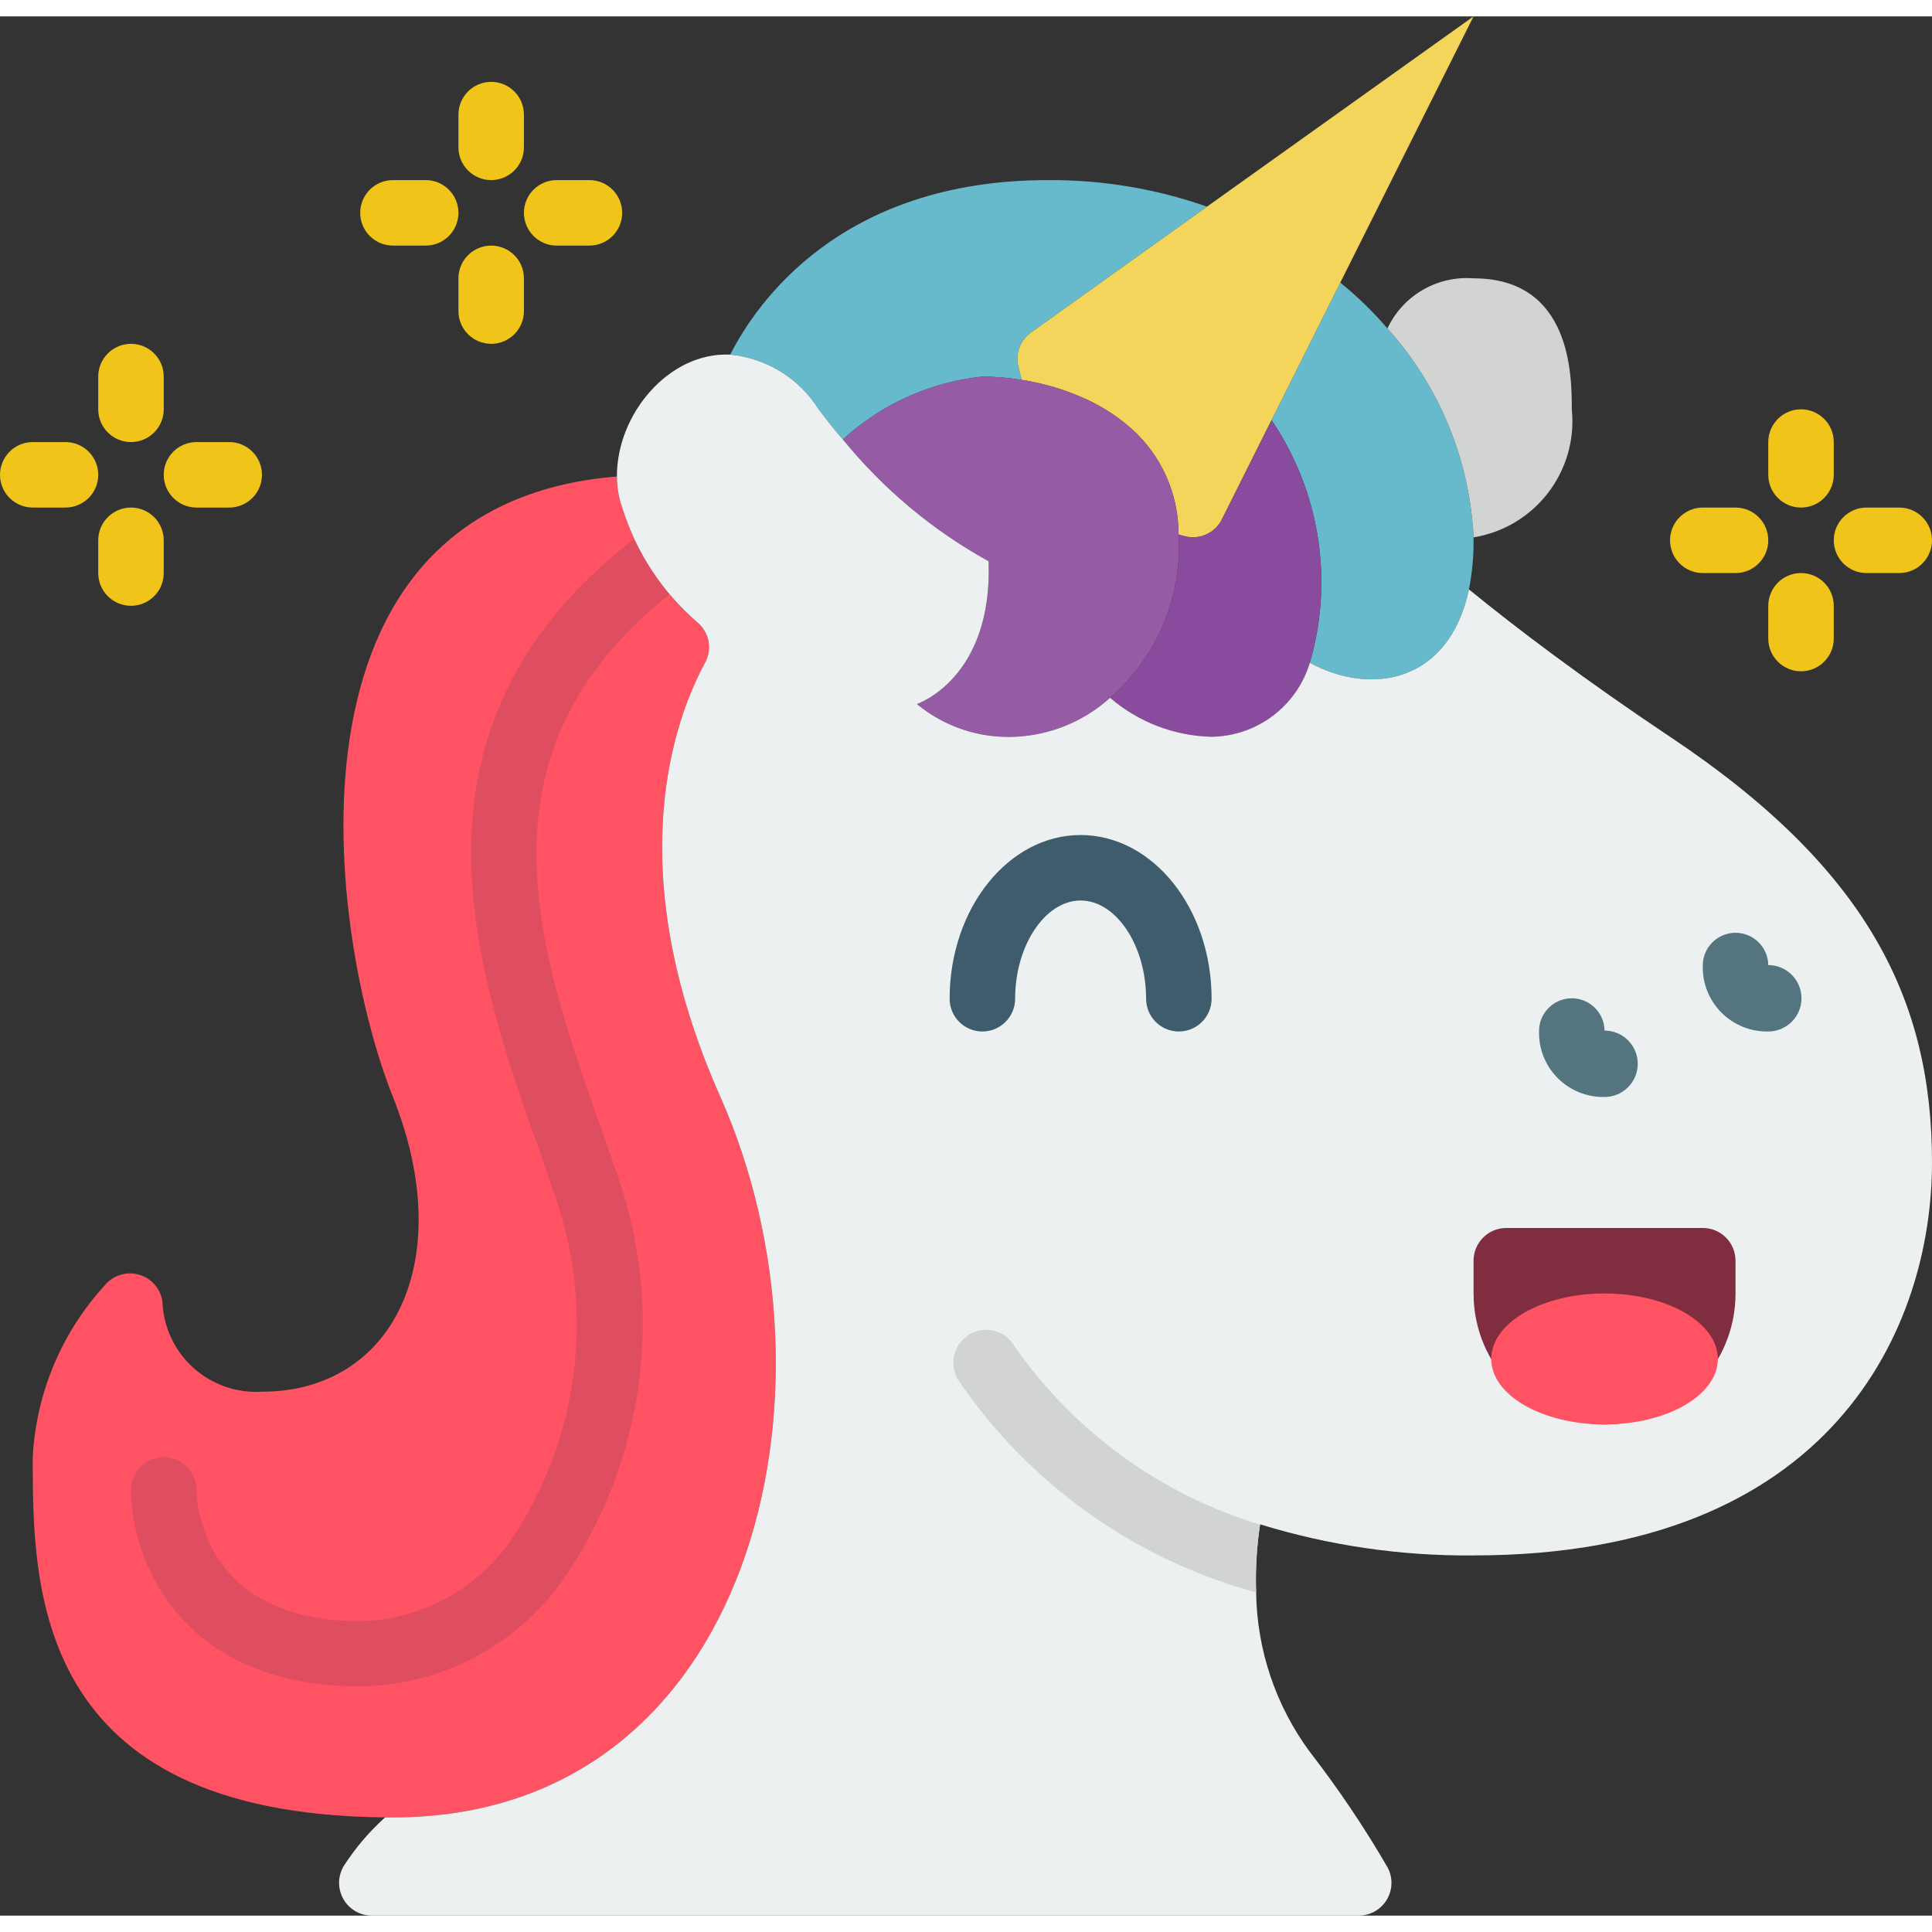 <?xml version="1.0" encoding="UTF-8"?> <svg xmlns="http://www.w3.org/2000/svg" height="512" viewBox="0 0 59 58" width="512"><rect x="0" y="0" width="59" height="58" fill="#333333" stroke="none"/> <g id="Page-1" fill="none" fill-rule="evenodd"> <g id="002---Happy-Unicorn"> <path id="Path" d="m12 55h-.24c-10.76-.1-10.76-7.03-10.76-11 .102-1.952.88-3.808 2.2-5.25.252-.304.659-.432 1.039-.326.38.106.663.426.721.816.026.773.364 1.503.936 2.023.573.52 1.332.786 2.104.737 4 0 6-4 4-9-1.93-4.83-3.87-18.07 6.84-18.95-.001.323.053.645.16.95.425 1.361 1.221 2.577 2.3 3.51.361.302.457.818.23 1.23-.92 1.7-2.64 6.27.47 13.26 4 9 1 22-10 22z" fill="#ff5364"></path> <path id="Shape" d="m11 51c-5.537 0-7-3.925-7-6 0-.552.448-1 1-1s1 .448 1 1c.006.416.2 4.005 5 4.005 1.894-.039 3.648-1.009 4.687-2.594 1.95-2.987 2.451-6.693 1.364-10.09-.188-.565-.394-1.147-.6-1.744-1.908-5.394-4.522-12.781 2.8-18.529.281-.221.659-.275.991-.142s.567.433.618.787c.051.354-.091.708-.373.929-6.19 4.86-4.042 10.932-2.146 16.288.215.609.425 1.2.617 1.779 1.297 4.006.69 8.384-1.648 11.886-1.411 2.111-3.771 3.393-6.31 3.425z" fill="#df4d60" fill-rule="nonzero"></path> <path id="Path" d="m36.86 5.81-5.37 3.84c-.32.224-.477.617-.4 1 .03.13.07.28.11.45-.397-.064-.798-.098-1.2-.1-1.589.167-3.082.84-4.26 1.92-.25-.28-.49-.59-.74-.92-.593-.945-1.59-1.562-2.7-1.67.79-1.56 3.36-5.33 9.7-5.33 1.655-.011 3.299.263 4.86.81z" fill="#67b9cc"></path> <path id="Path" d="m45 15.91v.09c.004.5-.043.999-.14 1.49v.01c-.62 2.89-3.03 3.24-4.86 2.24.735-2.521.306-5.238-1.17-7.41l2.1-4.2c.521.423 1.003.891 1.44 1.4 1.587 1.76 2.516 4.014 2.63 6.38z" fill="#67b9cc"></path> <path id="Path" d="m45 0-4.07 8.13-3.61 7.22c-.201.419-.668.64-1.12.53-.07-.02-.13-.03-.21-.06.005-1.238-.524-2.418-1.45-3.24-.406-.356-.861-.652-1.35-.88-.632-.291-1.302-.493-1.99-.6-.04-.17-.08-.32-.11-.45-.077-.383.08-.776.4-1l5.37-3.84z" fill="#f3d55b"></path> <path id="Path" d="m48 12c.192 1.892-1.123 3.605-3 3.91-.114-2.366-1.043-4.62-2.63-6.38.473-1.008 1.52-1.617 2.63-1.53 3 0 3 3 3 4z" fill="#d1d4d1"></path> <path id="Path" d="m36 16c.061 1.838-.711 3.605-2.1 4.81-.799.722-1.824 1.143-2.9 1.19-1.09.052-2.159-.305-3-1 0 0 2.32-.77 2.19-4.36-1.709-.943-3.219-2.206-4.45-3.72 1.178-1.08 2.671-1.753 4.26-1.92.402.002.803.036 1.2.1.688.107 1.358.309 1.99.6.489.228.944.524 1.35.88.926.822 1.455 2.002 1.45 3.24.008.06.012.12.01.18z" fill="#955ba5"></path> <path id="Path" d="m40 19.74c-.401 1.327-1.614 2.241-3 2.26-1.14-.027-2.235-.448-3.1-1.19 1.389-1.205 2.161-2.972 2.1-4.81.002-.06-.002-.12-.01-.18.08.03.14.04.21.06.452.11.919-.111 1.12-.53l1.51-3.02c1.476 2.172 1.905 4.889 1.17 7.41z" fill="#894b9d"></path> <path id="Path" d="m59 35c0 5-3 12-14 12-2.209.021-4.409-.3-6.52-.95v.01c-.104.685-.145 1.378-.12 2.07.024 1.755.598 3.458 1.64 4.87.867 1.119 1.659 2.295 2.37 3.52.17.31.163.687-.018.991-.181.304-.509.49-.862.489h-30.13c-.369.002-.708-.199-.884-.524s-.159-.719.044-1.026c.349-.535.765-1.023 1.24-1.45h.24c11 0 14-13 10-22-3.11-6.99-1.39-11.56-.47-13.26.227-.412.131-.928-.23-1.23-1.079-.933-1.875-2.149-2.3-3.51-.107-.305-.161-.627-.16-.95-.01-1.9 1.59-3.81 3.46-3.72 1.11.108 2.107.725 2.7 1.67.25.33.49.64.74.92 1.231 1.514 2.741 2.777 4.45 3.72.13 3.59-2.19 4.36-2.19 4.36.841.695 1.91 1.052 3 1 1.076-.047 2.101-.468 2.9-1.19.865.742 1.96 1.163 3.1 1.19 1.386-.019 2.599-.933 3-2.26 1.83 1 4.24.65 4.86-2.24 1.47 1.2 3.52 2.75 6.14 4.5 6 4 8 8 8 13z" fill="#ecf0f1"></path> <path id="Path" d="m38.48 46.06c-.104.685-.145 1.378-.12 2.07-.024-.002-.048-.009-.07-.02-3.694-1.021-6.903-3.326-9.05-6.5-.268-.484-.099-1.093.38-1.37.478-.271 1.085-.106 1.36.37 1.816 2.608 4.458 4.528 7.5 5.45z" fill="#d1d4d1"></path> <path id="Shape" d="m49 33c-.534.011-1.049-.196-1.427-.573s-.585-.893-.573-1.427c-.008-.552.434-1.006.986-1.014s1.006.434 1.014.986c.56 0 1.014.454 1.014 1.014s-.454 1.014-1.014 1.014z" fill="#547580" fill-rule="nonzero"></path> <path id="Shape" d="m54 31c-.534.011-1.049-.196-1.427-.573s-.585-.893-.573-1.427c-.008-.552.434-1.006.986-1.014s1.006.434 1.014.986c.56 0 1.014.454 1.014 1.014s-.454 1.014-1.014 1.014z" fill="#547580" fill-rule="nonzero"></path> <path id="Path" d="m36 31c-.552 0-1-.448-1-1 0-1.626-.916-3-2-3s-2 1.374-2 3c0 .552-.448 1-1 1s-1-.448-1-1c0-2.757 1.794-5 4-5s4 2.243 4 5c0 .552-.448 1-1 1z" fill="#3f5c6c"></path> <g fill="#f0c419"> <path id="Path" d="m53 17h-1c-.552 0-1-.448-1-1s.448-1 1-1h1c.552 0 1 .448 1 1s-.448 1-1 1z"></path> <path id="Path" d="m58 17h-1c-.552 0-1-.448-1-1s.448-1 1-1h1c.552 0 1 .448 1 1s-.448 1-1 1z"></path> <path id="Path" d="m55 15c-.552 0-1-.448-1-1v-1c0-.552.448-1 1-1s1 .448 1 1v1c0 .552-.448 1-1 1z"></path> <path id="Path" d="m55 20c-.552 0-1-.448-1-1v-1c0-.552.448-1 1-1s1 .448 1 1v1c0 .552-.448 1-1 1z"></path> <path id="Path" d="m13 7h-1c-.552 0-1-.448-1-1s.448-1 1-1h1c.552 0 1 .448 1 1s-.448 1-1 1z"></path> <path id="Path" d="m18 7h-1c-.552 0-1-.448-1-1s.448-1 1-1h1c.552 0 1 .448 1 1s-.448 1-1 1z"></path> <path id="Path" d="m15 5c-.552 0-1-.448-1-1v-1c0-.552.448-1 1-1s1 .448 1 1v1c0 .552-.448 1-1 1z"></path> <path id="Path" d="m15 10c-.552 0-1-.448-1-1v-1c0-.552.448-1 1-1s1 .448 1 1v1c0 .552-.448 1-1 1z"></path> <path id="Path" d="m2 15h-1c-.552 0-1-.448-1-1s.448-1 1-1h1c.552 0 1 .448 1 1s-.448 1-1 1z"></path> <path id="Path" d="m7 15h-1c-.552 0-1-.448-1-1s.448-1 1-1h1c.552 0 1 .448 1 1s-.448 1-1 1z"></path> <path id="Path" d="m4 13c-.552 0-1-.448-1-1v-1c0-.552.448-1 1-1s1 .448 1 1v1c0 .552-.448 1-1 1z"></path> <path id="Path" d="m4 18c-.552 0-1-.448-1-1v-1c0-.552.448-1 1-1s1 .448 1 1v1c0 .552-.448 1-1 1z"></path> </g> <path id="Path" d="m53 38v1c0 2.209-1.791 4-4 4s-4-1.791-4-4v-1c0-.552.448-1 1-1h6c.552 0 1 .448 1 1z" fill="#802d40"></path> <ellipse id="Oval" cx="49" cy="41" fill="#ff5364" rx="3.46" ry="2"></ellipse> </g> </g> </svg> 